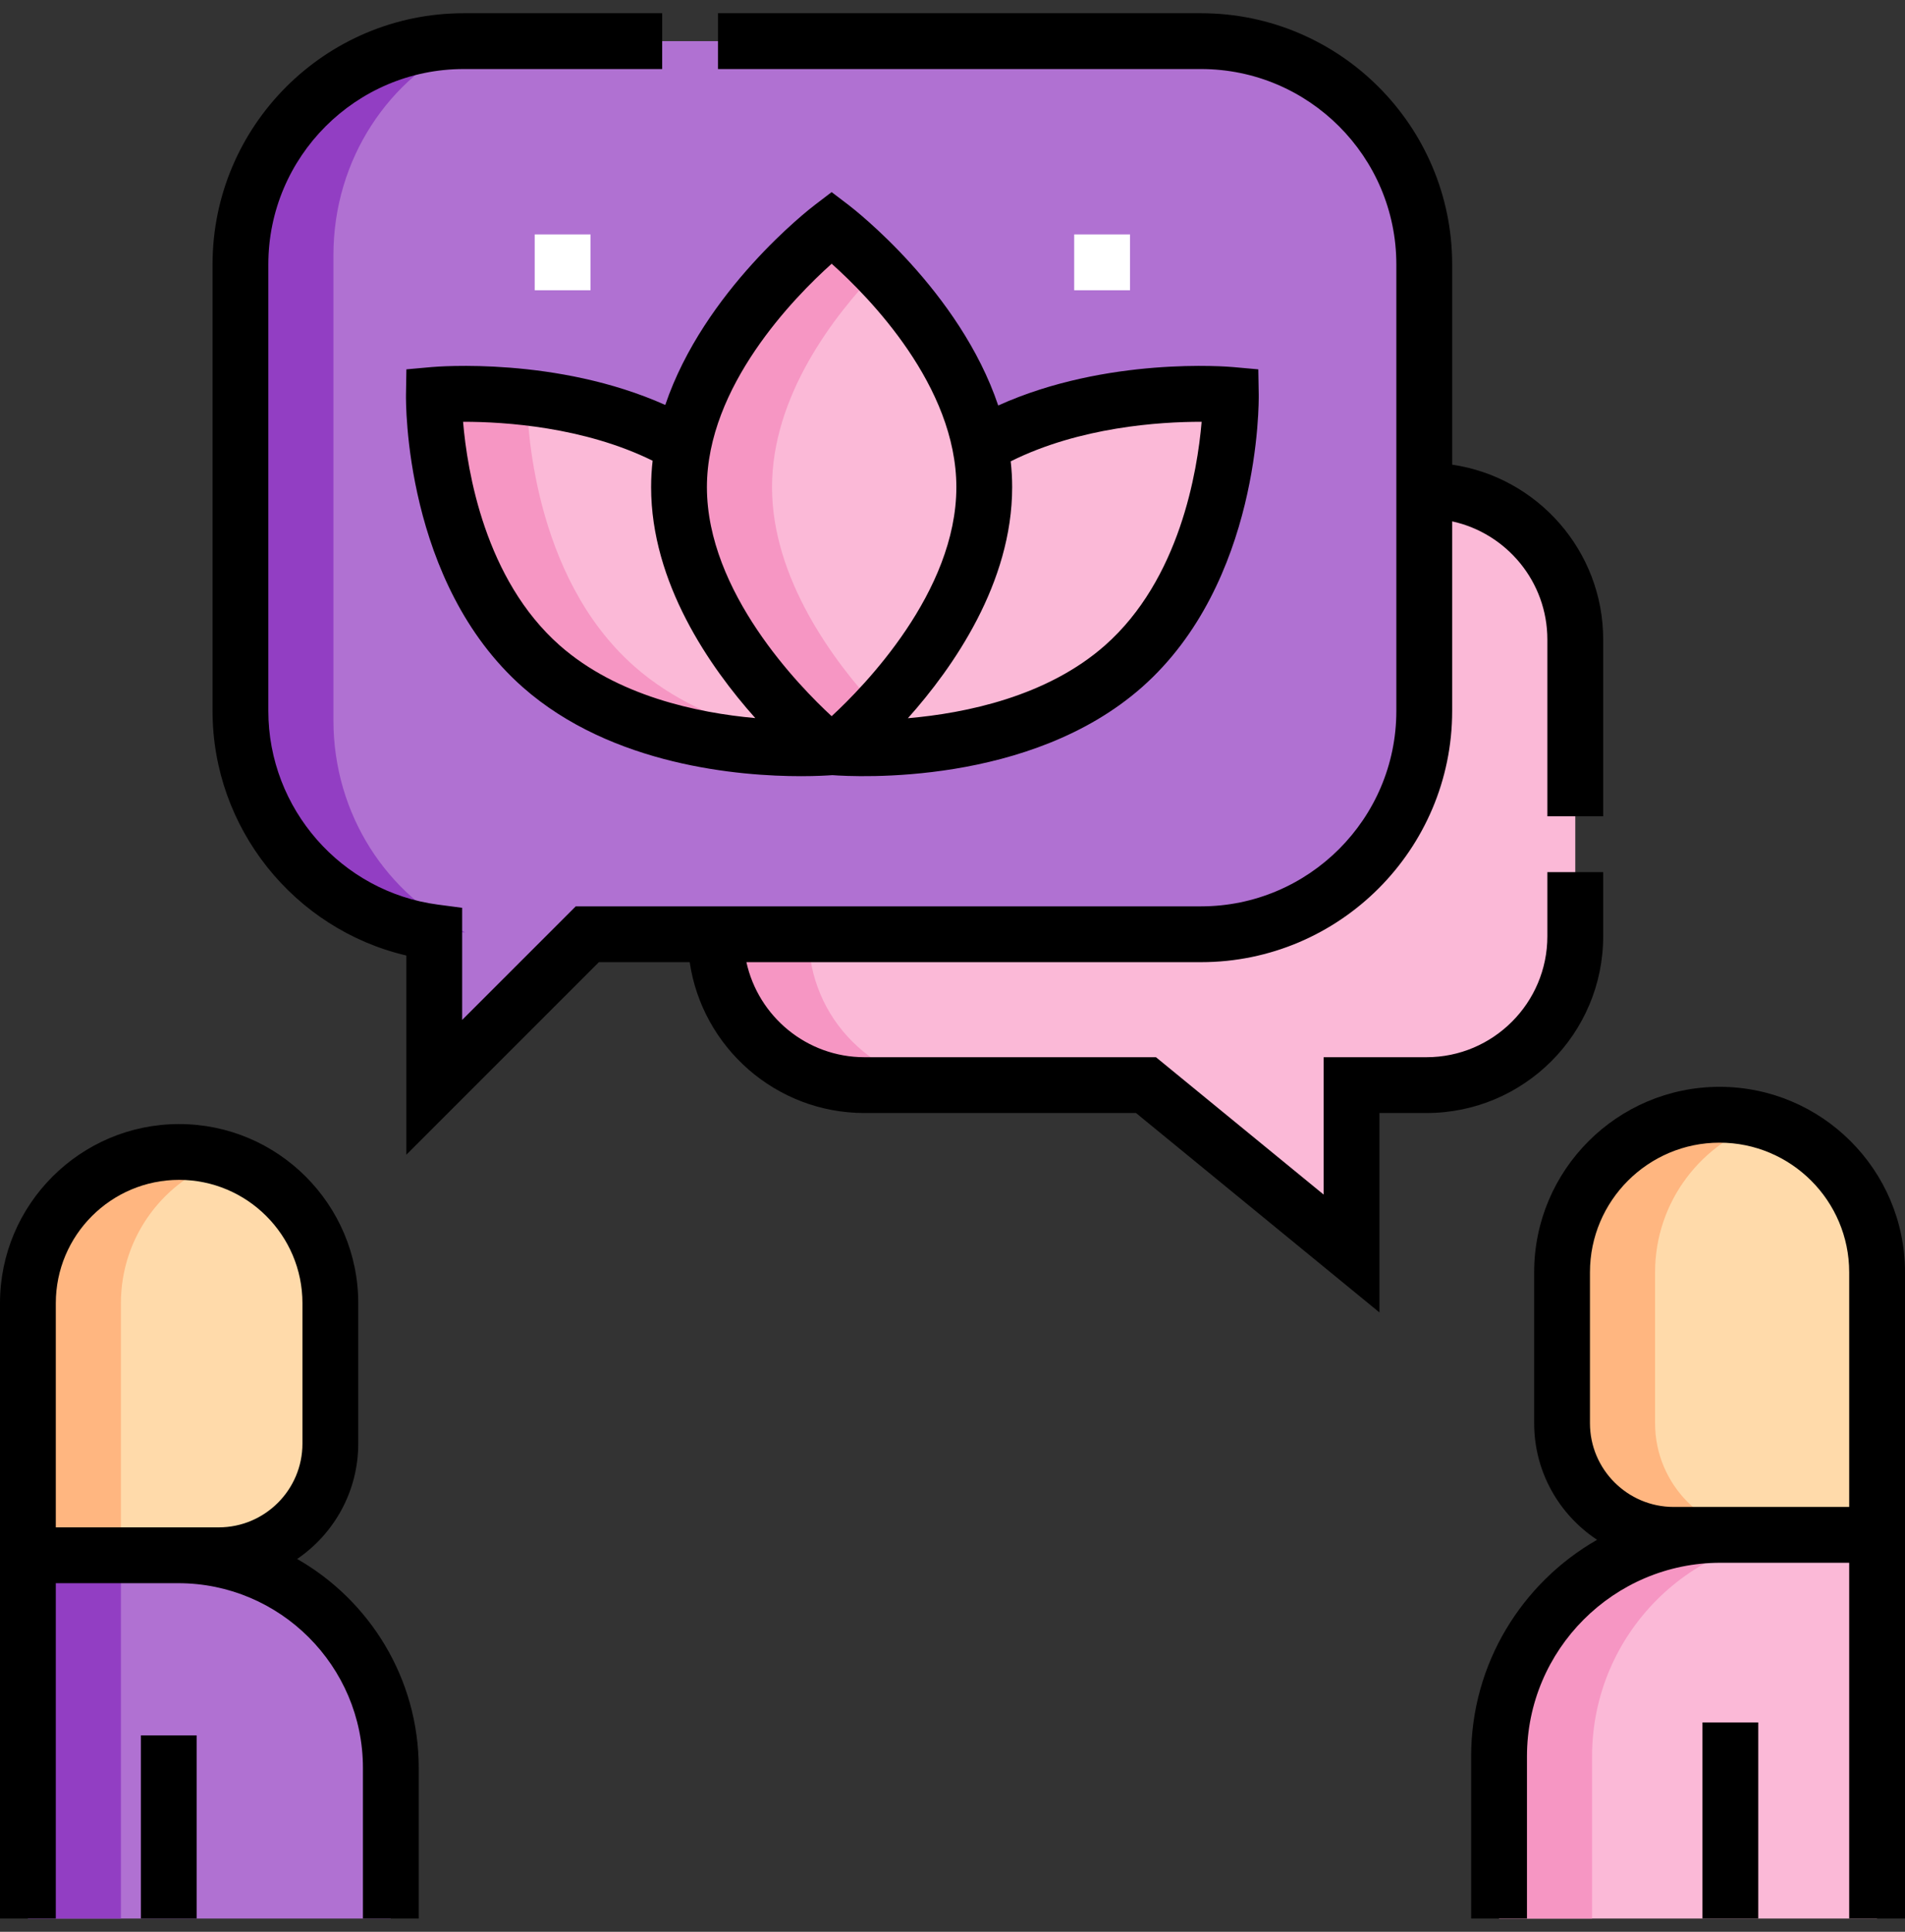 <svg xmlns="http://www.w3.org/2000/svg" width="72" height="73" viewBox="0 0 72 73" fill="none"><rect x="0" y="0" width="72" height="73" fill="#333333" stroke="none"/><g clip-path="url(#clip0_554_1286)"><path d="M53.913 18.542H32.675C29.568 18.542 27.05 21.06 27.05 24.167V35.381C27.05 38.487 29.568 41.006 32.675 41.006H43.312L51.082 47.37V41.006H53.913C57.02 41.006 59.538 38.487 59.538 35.381V24.167C59.538 21.06 57.02 18.542 53.913 18.542Z" fill="#FBB9D7"></path><path d="M30.565 35.381V24.167C30.565 21.06 33.084 18.542 36.19 18.542H32.675C29.568 18.542 27.05 21.06 27.05 24.167V35.381C27.05 38.487 29.568 41.006 32.675 41.006H36.19C33.084 41.006 30.565 38.487 30.565 35.381Z" fill="#F696C3"></path><path d="M70.945 72.5V58.001H65.027C60.405 58.001 56.657 61.748 56.657 66.37V72.5H70.945Z" fill="#FBB9D7"></path><path d="M70.945 58.001H63.257C60.927 58.001 59.039 56.112 59.039 53.782V48.078C59.039 44.79 61.704 42.125 64.992 42.125C68.28 42.125 70.945 44.79 70.945 48.078V58.001H70.945Z" fill="#FFDAAA"></path><path d="M1.055 58.772H8.267C10.597 58.772 12.485 56.883 12.485 54.553V49.246C12.485 46.09 9.926 43.531 6.77 43.531C3.614 43.531 1.055 46.09 1.055 49.246V58.772Z" fill="#FFDAAA"></path><path d="M1.055 72.5V58.772H6.736C11.174 58.772 14.771 62.369 14.771 66.807V72.5H1.055Z" fill="#B071D2"></path><path d="M45.393 1.555H17.524C12.864 1.555 9.087 5.332 9.087 9.992V26.867C9.087 31.15 12.279 34.685 16.413 35.23V41.089L22.197 35.304H45.393C50.053 35.304 53.83 31.527 53.83 26.867V9.992C53.83 5.332 50.053 1.555 45.393 1.555Z" fill="#B071D2"></path><path d="M25.823 16.832C21.708 14.443 16.399 14.922 16.399 14.922C16.399 14.922 16.291 21.501 20.456 25.179C24.622 28.854 31.459 28.234 31.459 28.234C31.459 28.234 38.296 28.854 42.461 25.179C46.627 21.501 46.519 14.922 46.519 14.922C46.519 14.922 41.169 14.44 37.047 16.858L25.823 16.832Z" fill="#FBB9D7"></path><path d="M37.201 18.41C37.201 23.128 32.839 27.286 31.701 28.234C31.491 28.234 31.374 28.234 31.163 28.234C30.025 27.286 25.664 23.128 25.664 18.41C25.664 12.984 31.432 8.586 31.432 8.586C31.432 8.586 37.201 12.984 37.201 18.41Z" fill="#FBB9D7"></path><path d="M29.179 18.41C29.179 14.973 31.493 11.95 33.19 10.194C32.208 9.178 31.432 8.586 31.432 8.586C31.432 8.586 25.664 12.984 25.664 18.41C25.664 23.128 30.025 27.286 31.163 28.234H31.701C32.01 27.977 32.557 27.481 33.19 26.803C31.493 24.985 29.179 21.847 29.179 18.41Z" fill="#F696C3"></path><path d="M23.972 25.179C20.1 21.76 19.92 15.836 19.914 15.018C17.895 14.787 16.399 14.922 16.399 14.922C16.399 14.922 16.291 21.501 20.456 25.179C24.622 28.854 31.459 28.234 31.459 28.234C31.459 28.234 32.146 28.296 33.217 28.264C30.909 28.196 26.817 27.69 23.972 25.179Z" fill="#F696C3"></path><path d="M62.554 53.782V48.078C62.554 45.402 64.32 43.139 66.75 42.389C66.194 42.218 65.604 42.125 64.992 42.125C61.704 42.125 59.039 44.79 59.039 48.078V53.782C59.039 56.112 60.927 58.001 63.257 58.001H66.773C64.443 58.001 62.554 56.112 62.554 53.782Z" fill="#FFB680"></path><path d="M8.528 43.808C7.974 43.629 7.384 43.531 6.77 43.531C3.614 43.531 1.055 46.09 1.055 49.246V58.772H4.57V49.246C4.57 46.704 6.232 44.55 8.528 43.808Z" fill="#FFB680"></path><path d="M1.055 58.772H4.57V72.5H1.055V58.772Z" fill="#923EC3"></path><path d="M68.543 58.001H65.027C60.405 58.001 56.657 61.748 56.657 66.37V72.5H60.173V66.37C60.173 61.748 63.92 58.001 68.543 58.001Z" fill="#F696C3"></path><path d="M12.602 27.219V9.641C12.602 6.011 14.715 2.896 17.729 1.555H17.524C12.864 1.555 9.087 5.332 9.087 9.992V26.867C9.087 31.15 12.279 34.685 16.413 35.23L17.581 35.232C14.646 33.857 12.602 30.788 12.602 27.219Z" fill="#923EC3"></path><path d="M64.992 41.07C61.128 41.07 57.984 44.214 57.984 48.078V53.782C57.984 55.621 58.931 57.243 60.362 58.187C57.522 59.812 55.602 62.87 55.602 66.371V72.5H57.712V66.371C57.712 62.337 60.993 59.055 65.027 59.055H69.891V72.5H72V48.078C72 44.214 68.856 41.07 64.992 41.07ZM63.257 56.946C61.513 56.946 60.093 55.527 60.093 53.782V48.078C60.093 45.377 62.291 43.18 64.992 43.18C67.693 43.18 69.891 45.377 69.891 48.078V56.946H63.257Z" fill="black"></path><path d="M64.345 65.089H66.454V72.5H64.345V65.089Z" fill="black"></path><path d="M11.231 58.912C12.624 57.962 13.54 56.363 13.54 54.553V49.246C13.54 45.514 10.503 42.477 6.77 42.477C3.037 42.477 0 45.514 0 49.246V72.5H2.109V59.827H6.736C10.585 59.827 13.717 62.958 13.717 66.807V72.5H15.826V66.807C15.826 63.429 13.973 60.478 11.231 58.912ZM2.109 57.717V49.246C2.109 46.677 4.2 44.586 6.77 44.586C9.34 44.586 11.431 46.677 11.431 49.246V54.553C11.431 56.298 10.011 57.717 8.267 57.717H2.109Z" fill="black"></path><path d="M5.324 65.577H7.434V72.5H5.324V65.577Z" fill="black"></path><path d="M16.304 13.872L15.36 13.957L15.344 14.905C15.339 15.193 15.28 22.015 19.759 25.97C23.131 28.945 27.985 29.331 30.276 29.331C30.858 29.331 31.275 29.305 31.459 29.292C32.365 29.359 38.929 29.702 43.16 25.97C47.638 22.015 47.578 15.193 47.574 14.905L47.558 13.957L46.614 13.872C46.403 13.853 41.835 13.47 37.728 15.323C36.27 10.994 32.278 7.905 32.072 7.747L31.432 7.26L30.793 7.747C30.587 7.904 26.607 10.984 25.144 15.303C21.049 13.472 16.514 13.853 16.304 13.872ZM45.389 15.939H45.416C45.257 17.816 44.587 21.895 41.764 24.388C39.579 26.316 36.515 26.95 34.314 27.141C36.038 25.21 38.255 22.025 38.255 18.41C38.255 18.08 38.236 17.755 38.2 17.433C40.812 16.131 43.837 15.939 45.389 15.939ZM31.433 9.966C32.855 11.236 36.146 14.59 36.146 18.41C36.146 22.371 32.651 25.94 31.432 27.064C30.213 25.94 26.718 22.37 26.718 18.41C26.718 14.603 30.013 11.239 31.433 9.966ZM28.546 27.136C26.349 26.938 23.32 26.299 21.154 24.389C18.33 21.895 17.66 17.815 17.502 15.939H17.529C19.072 15.939 22.068 16.13 24.666 17.41C24.629 17.739 24.609 18.072 24.609 18.41C24.609 22.022 26.822 25.204 28.546 27.136Z" fill="black"></path><path d="M60.593 35.381V32.956H58.483V35.381C58.483 37.901 56.433 39.951 53.913 39.951H50.028V45.142L43.69 39.951H32.674C30.49 39.951 28.66 38.41 28.211 36.359H45.393C50.627 36.359 54.885 32.101 54.885 26.867V19.702C56.939 20.149 58.483 21.981 58.483 24.167V30.847H60.593V24.167C60.593 20.814 58.109 18.031 54.885 17.559V9.992C54.885 4.758 50.627 0.5 45.393 0.5H27.137V2.609H45.393C49.463 2.609 52.775 5.921 52.775 9.992V26.867C52.775 30.938 49.463 34.25 45.393 34.25H21.761L17.467 38.543V34.305L16.55 34.184C12.897 33.702 10.142 30.556 10.142 26.867V9.992C10.142 5.921 13.454 2.609 17.525 2.609H25.027V0.5H17.525C12.291 0.5 8.033 4.758 8.033 9.992V26.867C8.033 31.297 11.123 35.117 15.358 36.108V43.635L22.635 36.359H26.067C26.542 39.58 29.324 42.06 32.674 42.06H42.936L52.137 49.596V42.06H53.913C57.596 42.06 60.593 39.064 60.593 35.381Z" fill="black"></path><path d="M20.209 8.859H22.318V10.968H20.209V8.859Z" fill="white"></path><path d="M40.599 8.859H42.709V10.968H40.599V8.859Z" fill="white"></path></g><defs><clipPath id="clip0_554_1286"><rect width="72" height="72" fill="white" transform="translate(0 0.5)"></rect></clipPath></defs></svg>